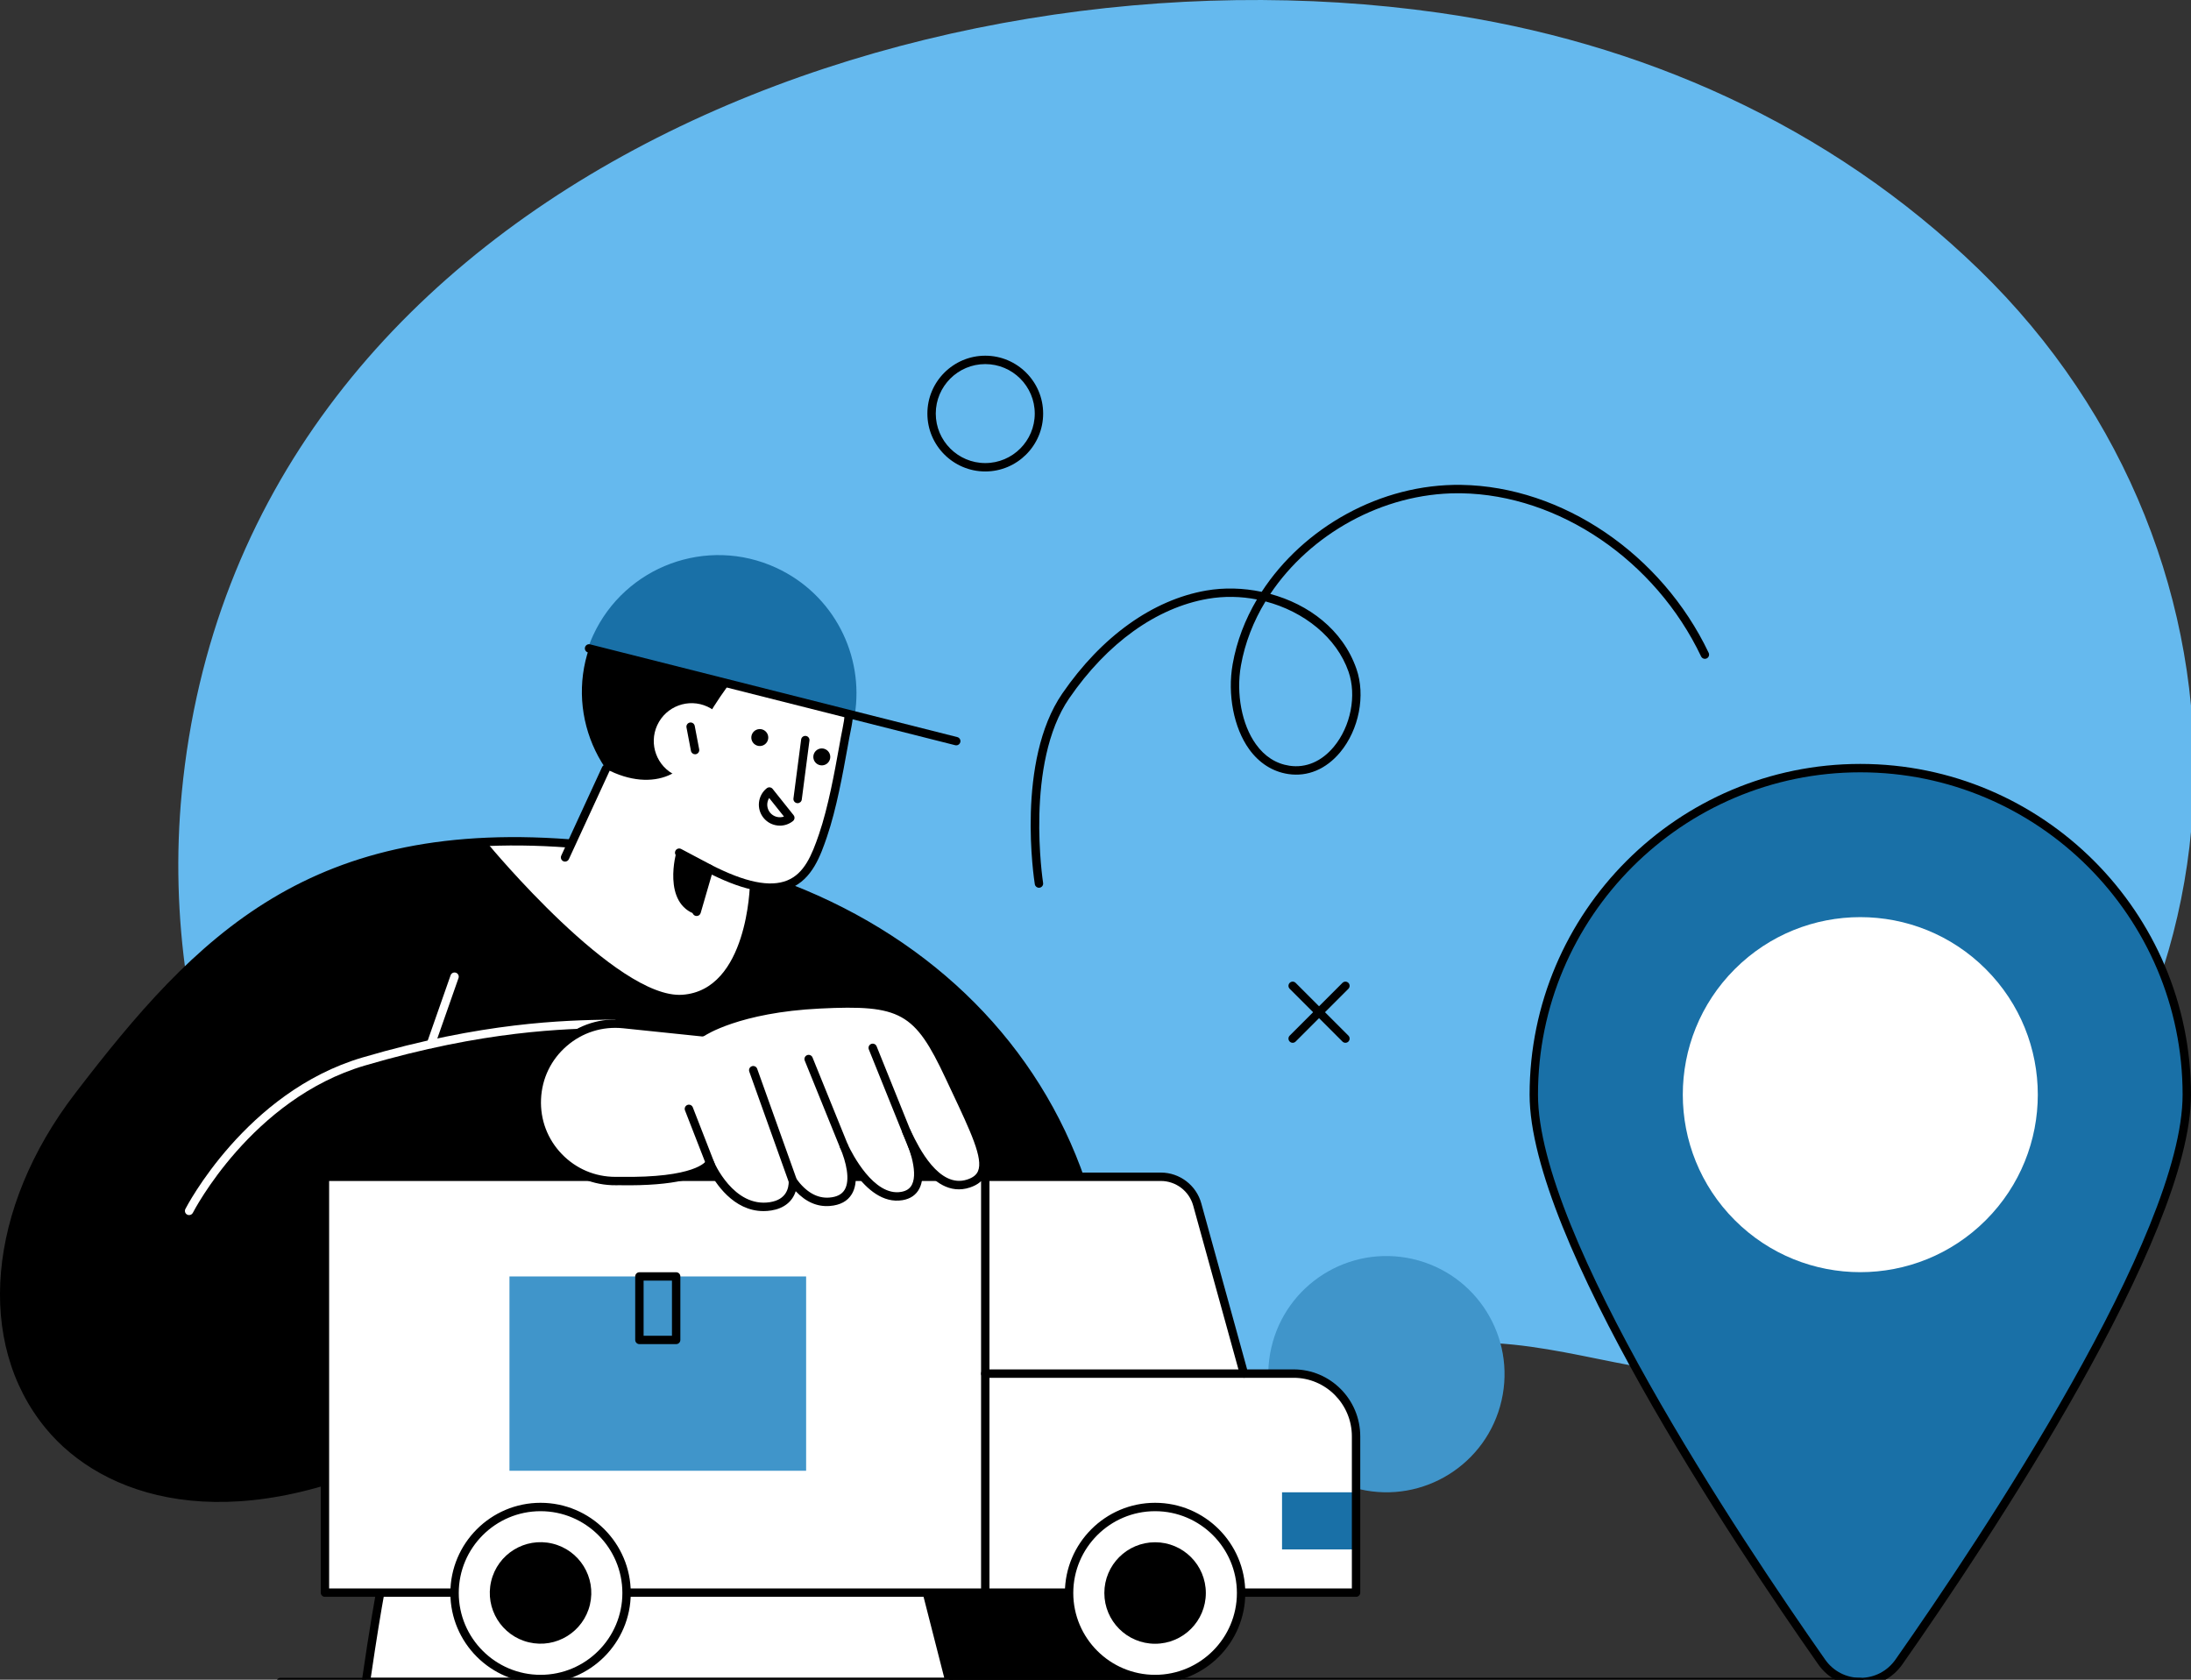 <?xml version="1.0" encoding="UTF-8"?> <svg xmlns="http://www.w3.org/2000/svg" width="570" height="437" viewBox="0 0 570 437" fill="none"><rect x="0" y="0" width="570" height="437" fill="#333333" stroke="none"/><g clip-path="url(#clip0_103_721)"><path d="M374.411 3.327C426.502 10.745 475.958 32.415 514.824 70.109C592.264 145.214 590.667 270.044 501.696 336.781C487.99 347.06 472.31 355.5 455.276 357.367C431.336 359.988 408.655 349.528 384.92 349.323C320.486 348.767 279.868 413.113 215.351 415.056C179.538 416.134 143.158 402.907 116.193 379.374C67.197 336.611 41.066 270.969 47.294 206.153C62.286 50.209 237.176 -16.216 374.411 3.327Z" fill="#65B9EE"></path><path d="M302.924 437.611C302.924 437.611 296.601 351.962 281.254 307.31C261.907 251.016 211.196 233.436 204.393 230.66C203.74 230.394 194.23 226.844 190.724 225.976C181.041 223.58 151.325 219.698 151.325 219.698C84.033 213.602 54.118 241.129 20.356 285.198C-27.619 347.82 18.691 419.866 106.399 376.551L100.84 405.467H231.504L233.205 437.603L302.922 437.611H302.924Z" fill="black"></path><path d="M127.186 219.822C127.186 219.822 160.445 259.979 177.499 258.804C194.553 257.632 195.082 230.185 195.082 230.185L199.273 228.773C196.226 227.683 192.606 226.441 190.721 225.973C181.039 223.577 151.323 219.696 151.323 219.696C142.546 218.9 134.413 218.684 126.817 218.993L127.184 219.82L127.186 219.822Z" fill="white"></path><path d="M302.924 438.703L233.208 438.698C232.627 438.698 232.149 438.244 232.118 437.665L230.471 406.562H100.84C100.514 406.562 100.207 406.417 99.998 406.167C99.791 405.916 99.706 405.586 99.768 405.266L104.914 378.49C58.707 400.568 26.602 389.498 11.864 371.562C-6.411 349.321 -3.349 314.349 19.486 284.542C51.095 243.282 80.873 212.233 151.421 218.619C152.678 218.784 181.351 222.542 190.982 224.925C194.553 225.808 204.06 229.354 204.803 229.658C205.108 229.782 205.498 229.937 205.973 230.12C243.164 244.703 270.265 271.995 282.286 306.964C297.502 351.237 303.949 436.682 304.011 437.539C304.034 437.841 303.929 438.141 303.722 438.363C303.515 438.585 303.226 438.711 302.922 438.711L302.924 438.703ZM234.243 436.516L301.744 436.521C300.913 426.081 294.375 348.851 280.221 307.669C268.416 273.314 241.762 246.495 205.178 232.15C204.692 231.959 204.29 231.802 203.98 231.675C203.277 231.388 193.858 227.882 190.46 227.04C180.951 224.687 151.48 220.822 151.186 220.783C81.79 214.5 52.419 245.147 21.224 285.864C-0.984 314.85 -4.064 348.729 13.553 370.17C27.971 387.717 59.807 398.345 105.918 375.572C106.295 375.389 106.734 375.433 107.062 375.681C107.393 375.931 107.55 376.347 107.473 376.755L102.164 404.375H231.509C232.09 404.375 232.568 404.829 232.599 405.408L234.246 436.511L234.243 436.516Z" fill="black"></path><path d="M336.294 271.297C336.015 271.297 335.736 271.191 335.522 270.977C335.096 270.551 335.096 269.859 335.522 269.433L349.248 255.706C349.674 255.279 350.366 255.279 350.792 255.706C351.218 256.132 351.218 256.824 350.792 257.25L337.066 270.977C336.851 271.191 336.573 271.297 336.294 271.297Z" fill="black"></path><path d="M350.02 271.297C349.741 271.297 349.462 271.191 349.248 270.977L335.522 257.25C335.096 256.824 335.096 256.132 335.522 255.706C335.948 255.279 336.64 255.279 337.066 255.706L350.792 269.433C351.218 269.859 351.218 270.551 350.792 270.977C350.58 271.191 350.298 271.297 350.02 271.297Z" fill="black"></path><path d="M330.735 350.643C326.944 367.185 337.278 383.67 353.82 387.461C370.361 391.252 386.844 380.915 390.634 364.373C394.425 347.831 384.089 331.346 367.549 327.555C351.009 323.764 334.525 334.098 330.735 350.643Z" fill="#4095CA"></path><path d="M100.84 405.462L238.85 405.467L247.06 437.611H95.193C99.316 409.346 100.84 405.462 100.84 405.462Z" fill="white"></path><path d="M247.06 438.703H95.193C94.875 438.703 94.576 438.567 94.367 438.326C94.16 438.086 94.064 437.769 94.111 437.456C98.203 409.39 99.758 405.229 99.822 405.067C99.987 404.648 100.388 404.375 100.837 404.375L238.847 404.38C239.345 404.38 239.782 404.718 239.903 405.201L248.114 437.345C248.196 437.673 248.124 438.019 247.92 438.285C247.713 438.551 247.396 438.706 247.058 438.706L247.06 438.703ZM96.455 436.521H245.656L238.003 406.559L101.65 406.554C101.121 408.522 99.559 415.386 96.455 436.521Z" fill="black"></path><path d="M239.157 406.559C238.547 406.557 238.062 406.066 238.065 405.462L238.656 293.742C238.728 279.739 234.153 266.262 225.421 254.76C225.054 254.28 225.149 253.596 225.63 253.232C226.11 252.868 226.797 252.963 227.158 253.441C236.185 265.327 240.915 279.266 240.838 293.755L240.246 405.475C240.244 406.076 239.756 406.559 239.154 406.559H239.157Z" fill="black"></path><path d="M154.625 165.233C146.474 182.909 154.194 203.846 171.868 211.998C189.541 220.15 210.476 212.429 218.627 194.754C226.779 177.078 219.059 156.141 201.385 147.989C183.711 139.836 162.776 147.557 154.625 165.233Z" fill="black"></path><path d="M157.628 200.024C170.13 206.614 180.592 201.083 181.671 190.736C181.671 190.736 197.429 160.056 211.034 164.59C219.34 168.75 222.596 178.718 220.257 189.788C219.232 194.642 217.318 207.967 214.093 217.385C210.881 226.761 206.742 237.379 184.499 225.978L177.463 241.237L147 223.068L157.625 200.027L157.628 200.024Z" fill="white"></path><path d="M181.238 238.311C181.137 238.311 181.036 238.296 180.933 238.267C180.352 238.1 180.019 237.493 180.189 236.914L183.453 225.674C183.543 225.361 183.768 225.106 184.067 224.977C184.364 224.847 184.708 224.858 184.997 225.008C193.84 229.539 200.311 230.869 204.778 229.067C209.244 227.262 211.173 222.549 213.063 217.033C215.485 209.958 217.171 200.59 218.287 194.392C218.645 192.406 218.942 190.738 219.193 189.563C221.511 178.594 218.199 169.398 210.548 165.569C210.009 165.298 209.789 164.644 210.06 164.105C210.331 163.565 210.99 163.348 211.524 163.617C220.104 167.913 223.858 178.028 221.328 190.015C221.083 191.175 220.788 192.82 220.435 194.777C219.306 201.041 217.605 210.505 215.129 217.741C213.533 222.394 211.351 228.767 205.593 231.091C200.724 233.059 194.034 231.9 185.183 227.543L182.283 237.524C182.146 238.002 181.71 238.311 181.235 238.311H181.238Z" fill="black"></path><path d="M147.003 224.158C146.851 224.158 146.696 224.127 146.546 224.057C145.999 223.804 145.761 223.156 146.012 222.609L156.636 199.567C156.889 199.019 157.54 198.782 158.085 199.032C158.632 199.285 158.87 199.934 158.619 200.481L147.994 223.523C147.811 223.923 147.414 224.158 147.003 224.158Z" fill="black"></path><path d="M184.501 227.068C184.331 227.068 184.155 227.027 183.993 226.942L176.182 222.8C175.65 222.518 175.446 221.857 175.73 221.325C176.009 220.793 176.67 220.589 177.205 220.871L185.018 225.013C185.55 225.294 185.753 225.955 185.469 226.487C185.273 226.856 184.896 227.068 184.504 227.068H184.501Z" fill="black"></path><path d="M195.774 190.746C195.147 191.789 195.482 193.147 196.526 193.775C197.569 194.405 198.927 194.067 199.554 193.024C200.184 191.98 199.846 190.622 198.803 189.995C197.76 189.367 196.402 189.703 195.774 190.746Z" fill="black"></path><path d="M211.906 195.781C211.279 196.825 211.615 198.183 212.658 198.81C213.701 199.438 215.059 199.102 215.686 198.059C216.314 197.013 215.978 195.657 214.935 195.03C213.892 194.4 212.534 194.738 211.906 195.781Z" fill="black"></path><path d="M175.973 221.632C175.973 221.632 172.079 235.127 181.238 237.965L184.501 225.976L175.973 221.632Z" fill="black"></path><path d="M170.987 188.662C168.71 193.597 170.866 199.443 175.803 201.721C180.737 203.998 186.582 201.842 188.86 196.905C191.137 191.97 188.981 186.124 184.047 183.846C179.113 181.568 173.267 183.725 170.99 188.662H170.987Z" fill="white"></path><path d="M180.824 196.236C180.313 196.236 179.854 195.872 179.753 195.348L178.594 189.259C178.483 188.667 178.87 188.097 179.461 187.983C180.055 187.869 180.623 188.259 180.737 188.851L181.896 194.94C182.007 195.531 181.62 196.102 181.028 196.215C180.959 196.228 180.892 196.236 180.822 196.236H180.824Z" fill="black"></path><path d="M207.504 208.959C207.458 208.959 207.409 208.956 207.362 208.948C206.766 208.871 206.342 208.323 206.422 207.724L208.418 192.401C208.496 191.805 209.043 191.386 209.642 191.459C210.238 191.536 210.662 192.084 210.582 192.683L208.586 208.006C208.516 208.556 208.046 208.956 207.507 208.956L207.504 208.959Z" fill="black"></path><path d="M201.945 147.723C183.941 139.418 162.611 147.284 154.307 165.29C153.899 166.173 153.533 167.061 153.202 167.96L222.356 186.082C224.884 170.558 216.923 154.633 201.945 147.725V147.723Z" fill="#1970A7"></path><path d="M399.026 284.787C399.026 321.639 451.43 400.313 473.916 432.374C478.807 439.346 489.129 439.346 494.02 432.374C516.506 400.313 568.91 321.639 568.91 284.787C568.91 237.87 530.88 199.836 483.968 199.836C437.056 199.836 399.026 237.87 399.026 284.787Z" fill="#1970A7"></path><path d="M483.966 438.696C479.548 438.696 475.559 436.62 473.02 433.002C450.444 400.811 397.934 321.928 397.934 284.787C397.934 237.343 436.527 198.746 483.966 198.746C531.404 198.746 569.997 237.343 569.997 284.787C569.997 321.928 517.487 400.811 494.911 433.002C492.372 436.62 488.383 438.696 483.966 438.696ZM483.966 200.928C437.73 200.928 400.115 238.546 400.115 284.787C400.115 321.306 452.352 399.727 474.807 431.749C476.932 434.778 480.271 436.514 483.966 436.514C487.66 436.514 490.999 434.776 493.124 431.749C515.579 399.727 567.816 321.306 567.816 284.787C567.816 238.546 530.201 200.928 483.966 200.928Z" fill="black"></path><path d="M516.62 317.446C534.654 299.41 534.654 270.168 516.62 252.132C498.586 234.096 469.347 234.096 451.313 252.132C433.279 270.168 433.279 299.41 451.313 317.446C469.347 335.482 498.586 335.482 516.62 317.446Z" fill="white"></path><path d="M483.965 438.696H72.975C72.371 438.696 71.883 438.208 71.883 437.603C71.883 436.999 72.371 436.511 72.975 436.511H483.965C484.567 436.511 485.058 436.999 485.058 437.603C485.058 438.208 484.57 438.696 483.965 438.696Z" fill="black"></path><path d="M323.621 357.362L311.468 313.357C310.293 309.102 306.423 306.155 302.008 306.155H84.532V414.342H352.788V373.687C352.788 364.67 345.519 357.359 336.552 357.359H323.621V357.362Z" fill="white"></path><path d="M256.322 415.437C255.72 415.437 255.23 414.949 255.23 414.345V306.39C255.23 305.789 255.718 305.298 256.322 305.298C256.926 305.298 257.414 305.786 257.414 306.39V414.345C257.414 414.947 256.926 415.437 256.322 415.437Z" fill="black"></path><path d="M256.322 122.657C248.018 122.657 241.264 115.901 241.264 107.597C241.264 99.292 248.018 92.54 256.322 92.54C264.626 92.54 271.38 99.295 271.38 107.597C271.38 115.899 264.626 122.657 256.322 122.657ZM256.322 94.722C249.221 94.722 243.445 100.498 243.445 107.597C243.445 114.695 249.221 120.475 256.322 120.475C263.422 120.475 269.198 114.698 269.198 107.597C269.198 100.496 263.422 94.722 256.322 94.722Z" fill="black"></path><path d="M209.717 332.084H132.539V382.64H209.717V332.084Z" fill="#4095CA"></path><path d="M175.906 349.693H166.347C165.746 349.693 165.255 349.204 165.255 348.6V332.084C165.255 331.48 165.743 330.992 166.347 330.992H175.906C176.507 330.992 176.998 331.48 176.998 332.084V348.6C176.998 349.202 176.51 349.693 175.906 349.693ZM167.437 347.51H174.814V333.176H167.437V347.51Z" fill="black"></path><path d="M248.777 193.912C248.689 193.912 248.597 193.901 248.509 193.878L152.98 169.752C152.397 169.605 152.04 169.011 152.188 168.427C152.337 167.841 152.931 167.487 153.512 167.637L249.041 191.763C249.624 191.911 249.98 192.504 249.833 193.088C249.707 193.584 249.263 193.912 248.777 193.912Z" fill="black"></path><path d="M270.288 230.96C269.761 230.96 269.296 230.577 269.211 230.04C269.005 228.739 264.285 197.999 276.368 180.422C286.578 165.574 299.872 156.061 313.807 153.639C318.411 152.836 323.389 152.952 328.23 153.974C339.067 137.306 359.129 125.817 380.167 126.15C406.415 126.561 432.279 144.12 444.52 169.842C444.781 170.387 444.549 171.038 444.004 171.296C443.462 171.554 442.811 171.325 442.55 170.78C430.655 145.791 405.571 128.733 380.133 128.332C379.852 128.327 379.565 128.327 379.284 128.327C359.622 128.327 340.846 139.02 330.471 154.517C340.35 157.202 349.31 163.738 352.888 174.028C355.284 180.91 353.552 189.816 348.677 195.686C344.993 200.122 340.185 202.141 335.124 201.375C331.076 200.76 327.559 198.521 324.956 194.898C320.972 189.351 319.294 180.678 320.681 172.797C321.726 166.852 323.913 161.176 326.999 155.96C322.842 155.147 318.483 155.046 314.184 155.792C300.833 158.116 288.039 167.304 278.168 181.664C266.572 198.529 271.318 229.392 271.367 229.699C271.463 230.296 271.057 230.854 270.461 230.949C270.404 230.96 270.345 230.962 270.288 230.962V230.96ZM329.224 156.466C326.087 161.623 323.872 167.258 322.831 173.174C321.543 180.505 323.071 188.53 326.73 193.623C329.013 196.801 331.948 198.684 335.452 199.216C339.718 199.861 343.818 198.113 346.996 194.289C351.406 188.98 352.981 180.944 350.825 174.744C347.732 165.85 339.23 159.087 329.224 156.469V156.466Z" fill="black"></path><path d="M49.2 316.123C49.035 316.123 48.867 316.084 48.709 316.007C48.17 315.736 47.955 315.08 48.226 314.54C48.379 314.238 63.897 284.067 94.297 275.122C125.776 265.862 146.959 265.474 158.341 265.268L159.701 265.242C160.316 265.242 160.801 265.717 160.814 266.311C160.827 266.915 160.347 267.411 159.745 267.424L158.382 267.45C147.106 267.656 126.115 268.039 94.916 277.216C65.441 285.887 50.328 315.227 50.178 315.521C49.987 315.901 49.6 316.12 49.202 316.12L49.2 316.123Z" fill="white"></path><path d="M112.102 272.738C111.983 272.738 111.862 272.718 111.741 272.676C111.173 272.477 110.873 271.855 111.072 271.284L117.225 253.738C117.424 253.17 118.041 252.868 118.614 253.069C119.182 253.268 119.482 253.89 119.283 254.461L113.13 272.007C112.972 272.457 112.552 272.738 112.1 272.738H112.102Z" fill="white"></path><path d="M352.788 388.243H333.528V403.102H352.788V388.243Z" fill="#1970A7"></path><path d="M352.788 415.437H84.534C83.93 415.437 83.442 414.949 83.442 414.345V306.155C83.442 305.554 83.93 305.063 84.534 305.063H302.01C306.898 305.063 311.22 308.353 312.521 313.066L324.45 356.27H336.552C346.105 356.27 353.877 364.083 353.877 373.69V414.345C353.877 414.947 353.389 415.437 352.788 415.437ZM85.624 413.255H351.695V373.692C351.695 365.289 344.902 358.454 336.552 358.454H323.621C323.131 358.454 322.7 358.126 322.568 357.654L310.415 313.649C309.374 309.879 305.917 307.248 302.008 307.248H85.624V413.255Z" fill="black"></path><path d="M322.878 414.443C322.878 426.802 312.86 436.821 300.502 436.821C288.145 436.821 278.127 426.802 278.127 414.443C278.127 402.084 288.145 392.065 300.502 392.065C312.86 392.065 322.878 402.084 322.878 414.443Z" fill="white"></path><path d="M300.502 437.911C287.564 437.911 277.037 427.383 277.037 414.443C277.037 401.503 287.564 390.975 300.502 390.975C313.441 390.975 323.967 401.503 323.967 414.443C323.967 427.383 313.441 437.911 300.502 437.911ZM300.502 393.157C288.767 393.157 279.219 402.707 279.219 414.443C279.219 426.179 288.767 435.729 300.502 435.729C312.237 435.729 321.786 426.179 321.786 414.443C321.786 402.707 312.237 393.157 300.502 393.157Z" fill="black"></path><path d="M147.812 435.648C159.511 431.669 165.771 418.958 161.792 407.257C157.814 395.556 145.104 389.296 133.405 393.275C121.705 397.254 115.446 409.965 119.424 421.666C123.402 433.367 136.112 439.627 147.812 435.648Z" fill="white"></path><path d="M140.631 437.911C127.69 437.911 117.166 427.383 117.166 414.443C117.166 401.503 127.692 390.975 140.631 390.975C153.569 390.975 164.096 401.503 164.096 414.443C164.096 427.383 153.569 437.911 140.631 437.911ZM140.631 393.157C128.895 393.157 119.347 402.707 119.347 414.443C119.347 426.179 128.895 435.729 140.631 435.729C152.366 435.729 161.914 426.179 161.914 414.443C161.914 402.707 152.366 393.157 140.631 393.157Z" fill="black"></path><path d="M153.475 417.458C155.15 410.361 150.755 403.25 143.659 401.575C136.562 399.9 129.452 404.295 127.777 411.392C126.103 418.489 130.497 425.6 137.593 427.275C144.69 428.95 151.8 424.555 153.475 417.458Z" fill="black"></path><path d="M313.704 414.443C313.704 421.735 307.794 427.646 300.502 427.646C293.211 427.646 287.301 421.735 287.301 414.443C287.301 407.151 293.211 401.24 300.502 401.24C307.794 401.24 313.704 407.151 313.704 414.443Z" fill="black"></path><path d="M246.972 280.051C238.878 262.789 234.943 260.238 213.275 261.296C191.604 262.355 182.709 268.558 182.709 268.558L162.219 266.435C150.507 265.221 140.189 274.117 139.662 285.882C139.138 297.606 148.555 307.367 160.287 307.266L161.137 307.258C182.609 307.645 184.641 302.52 184.641 302.52C184.641 302.52 189.993 315.506 200.507 313.838C205.028 313.12 206.316 309.99 206.285 307.31C208.586 310.468 211.713 312.968 215.792 312.658C224.907 311.968 220.781 301.012 219.578 298.225C220.918 301.089 226.776 312.485 234.62 311.16C242.815 309.773 236.921 296.599 235.831 294.424C237.145 296.963 243.007 310.891 251.992 307.901C259.505 305.399 255.07 297.316 246.975 280.051H246.972Z" fill="white"></path><path d="M198.614 315.082C190.75 315.082 186.032 307.684 184.339 304.428C182.108 306.142 176.265 308.627 161.116 308.35L160.295 308.358C154.274 308.425 148.741 306.07 144.591 301.766C140.442 297.463 138.304 291.806 138.57 285.833C138.839 279.839 141.488 274.383 146.032 270.466C150.574 266.548 156.35 264.731 162.33 265.35L182.436 267.434C184.318 266.267 193.585 261.167 213.218 260.209C235.028 259.143 239.562 261.683 247.959 279.592L249.539 282.948C254.956 294.44 258.225 301.376 256.438 305.551C255.759 307.139 254.416 308.247 252.333 308.942C247.071 310.695 242.872 307.413 239.875 303.537C240.12 305.572 240.011 307.586 239.198 309.19C238.349 310.865 236.869 311.893 234.798 312.242C229.72 313.094 225.526 309.37 222.609 305.474C222.733 307.328 222.503 309.177 221.597 310.674C220.484 312.513 218.558 313.548 215.867 313.752C212.601 314.005 209.645 312.709 207.008 309.913C206.174 312.59 203.938 314.403 200.67 314.92C199.96 315.033 199.273 315.085 198.609 315.085L198.614 315.082ZM184.651 301.401C185.093 301.401 185.477 301.696 185.648 302.104C185.699 302.225 190.812 314.282 200.334 312.758C204.605 312.082 205.211 309.06 205.193 307.323C205.188 306.847 205.49 306.424 205.939 306.274C206.389 306.124 206.887 306.284 207.166 306.667C209.709 310.158 212.588 311.795 215.707 311.57C217.68 311.421 218.997 310.757 219.732 309.538C221.253 307.023 220.133 302.272 218.573 298.659C218.338 298.112 218.583 297.476 219.128 297.231C219.67 296.988 220.313 297.223 220.564 297.766C221.625 300.035 227.331 311.315 234.434 310.086C235.805 309.856 236.725 309.236 237.251 308.198C239.01 304.727 236.115 297.432 234.85 294.915C234.581 294.378 234.796 293.724 235.33 293.453C235.87 293.177 236.521 293.394 236.797 293.923C236.905 294.132 237.045 294.419 237.213 294.765C238.961 298.365 244.292 309.311 251.643 306.865C253.12 306.375 254.006 305.683 254.432 304.689C255.831 301.414 252.542 294.437 247.564 283.876L245.984 280.516C237.956 263.396 234.279 261.361 213.329 262.388C192.312 263.414 183.419 269.397 183.332 269.456C183.117 269.603 182.862 269.673 182.598 269.645L162.11 267.519C156.729 266.962 151.542 268.599 147.46 272.118C143.378 275.638 140.995 280.544 140.755 285.931C140.514 291.297 142.435 296.384 146.166 300.25C149.856 304.074 154.801 306.176 160.107 306.176C160.163 306.176 160.223 306.176 160.28 306.176L161.129 306.168C181.018 306.525 183.629 302.106 183.652 302.062C183.817 301.649 184.202 301.407 184.646 301.401H184.654H184.651Z" fill="black"></path><path d="M184.961 304.314C184.524 304.314 184.111 304.051 183.944 303.62L178.204 288.883C177.987 288.32 178.263 287.69 178.826 287.47C179.384 287.251 180.019 287.529 180.238 288.092L185.978 302.829C186.195 303.392 185.919 304.022 185.356 304.242C185.224 304.294 185.092 304.317 184.961 304.317V304.314Z" fill="black"></path><path d="M206.283 308.402C205.836 308.402 205.415 308.123 205.255 307.679L194.93 278.794C194.728 278.226 195.023 277.601 195.591 277.399C196.159 277.195 196.781 277.492 196.985 278.058L207.31 306.943C207.512 307.511 207.218 308.136 206.65 308.337C206.528 308.381 206.404 308.402 206.283 308.402Z" fill="black"></path><path d="M219.575 299.32C219.144 299.32 218.736 299.062 218.563 298.638L209.361 275.935C209.133 275.377 209.405 274.74 209.962 274.515C210.517 274.29 211.158 274.559 211.382 275.117L220.585 297.82C220.812 298.378 220.541 299.015 219.983 299.24C219.849 299.294 219.709 299.32 219.572 299.32H219.575Z" fill="black"></path><path d="M239.371 304.314C238.94 304.314 238.529 304.056 238.359 303.63L226.03 273.022C225.805 272.462 226.076 271.827 226.634 271.602C227.192 271.375 227.83 271.646 228.054 272.206L240.383 302.814C240.608 303.374 240.337 304.01 239.779 304.234C239.645 304.289 239.508 304.314 239.371 304.314Z" fill="black"></path><path d="M323.621 358.454H256.322C255.72 358.454 255.23 357.966 255.23 357.362C255.23 356.758 255.718 356.27 256.322 356.27H323.621C324.226 356.27 324.714 356.758 324.714 357.362C324.714 357.966 324.226 358.454 323.621 358.454Z" fill="black"></path><path d="M202.888 214.802C201.282 214.802 199.691 214.1 198.612 212.749C196.735 210.397 197.122 206.952 199.474 205.075C199.701 204.894 199.991 204.812 200.277 204.843C200.566 204.876 200.827 205.021 201.008 205.248L206.458 212.081C206.639 212.308 206.722 212.595 206.691 212.884C206.657 213.17 206.513 213.434 206.285 213.615C205.281 214.415 204.08 214.805 202.888 214.805V214.802ZM200.102 207.608C199.386 208.755 199.43 210.276 200.318 211.389C201.207 212.504 202.684 212.879 203.954 212.442L200.099 207.608H200.102Z" fill="black"></path></g><defs><clipPath id="clip0_103_721"><rect width="570" height="438.703" fill="white"></rect></clipPath></defs></svg> 